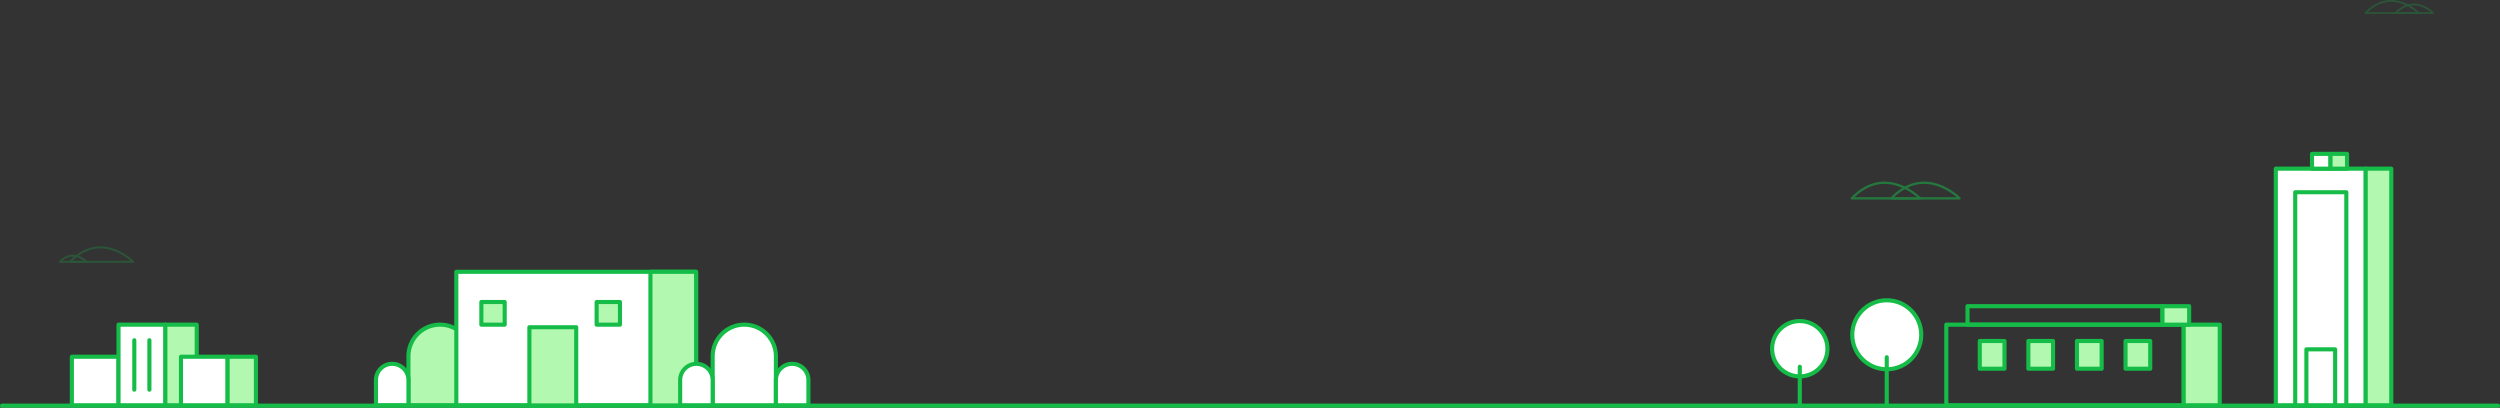 <svg id="Layer_1" data-name="Layer 1" xmlns="http://www.w3.org/2000/svg" viewBox="0 0 607.291 99.038"><rect x="0" y="0" width="607.291" height="99.038" fill="#333333" stroke="none"/><defs><style>.cls-1{fill:#B3F8B1;}.cls-1,.cls-2,.cls-3,.cls-5,.cls-7,.cls-8{stroke:#15BD48;stroke-linecap:round;stroke-linejoin:round;}.cls-2{fill:#fff;}.cls-3,.cls-5,.cls-7,.cls-8{fill:none;}.cls-4{opacity:0.25;}.cls-5{stroke-width:0.477px;}.cls-6{opacity:0.5;}.cls-7{stroke-width:0.558px;}.cls-8{stroke-width:0.434px;}</style></defs><title>decoraton-city</title><path class="cls-1" d="M106.4,78.647a7.681,7.681,0,0,0-7.681,7.681v11.9h15.361v-11.9A7.681,7.681,0,0,0,106.4,78.647Z" transform="translate(0.5 0.217)"/><path class="cls-2" d="M118.028,88.165a3.948,3.948,0,0,0-3.948,3.948v6.117h7.9V92.112A3.948,3.948,0,0,0,118.028,88.165Z" transform="translate(0.5 0.217)"/><path class="cls-2" d="M94.772,88.165a3.948,3.948,0,0,0-3.948,3.948v6.117h7.9V92.112A3.948,3.948,0,0,0,94.772,88.165Z" transform="translate(0.5 0.217)"/><rect class="cls-2" x="110.847" y="66.031" width="58.25" height="32.416"/><rect class="cls-1" x="158" y="66.031" width="11.098" height="32.508"/><rect class="cls-1" x="128.597" y="79.489" width="11.375" height="19.049"/><line class="cls-3" x1="0.5" y1="98.538" x2="606.791" y2="98.538"/><circle class="cls-2" cx="458.322" cy="81.322" r="8.38"/><line class="cls-1" x1="458.322" y1="98.446" x2="458.322" y2="86.782"/><circle class="cls-2" cx="437.197" cy="84.711" r="6.722"/><line class="cls-1" x1="437.197" y1="98.446" x2="437.197" y2="89.09"/><rect class="cls-1" x="144.931" y="73.364" width="5.667" height="5.5"/><rect class="cls-1" x="116.931" y="73.364" width="5.667" height="5.5"/><rect class="cls-2" x="552.832" y="40.968" width="21.843" height="57.479"/><rect class="cls-1" x="574.675" y="40.968" width="6.206" height="57.479"/><rect class="cls-2" x="557.546" y="46.697" width="12.414" height="51.749"/><rect class="cls-2" x="560.261" y="84.864" width="6.984" height="13.583"/><rect class="cls-2" x="561.624" y="37.383" width="4.5" height="3.585"/><rect class="cls-1" x="566.124" y="37.383" width="4.018" height="3.585"/><rect class="cls-3" x="472.791" y="78.864" width="57.667" height="19.583"/><rect class="cls-1" x="530.457" y="78.864" width="8.75" height="19.583"/><rect class="cls-1" x="480.922" y="82.834" width="6" height="6.729"/><rect class="cls-1" x="492.723" y="82.834" width="6" height="6.729"/><rect class="cls-1" x="504.525" y="82.834" width="6" height="6.729"/><rect class="cls-1" x="516.326" y="82.834" width="6" height="6.729"/><rect class="cls-3" x="477.944" y="74.376" width="47.361" height="4.488"/><rect class="cls-1" x="525.304" y="74.376" width="6.476" height="4.488"/><path class="cls-2" d="M180.3,78.647a7.681,7.681,0,0,0-7.681,7.681v11.9H187.98v-11.9A7.681,7.681,0,0,0,180.3,78.647Z" transform="translate(0.5 0.217)"/><path class="cls-2" d="M191.927,88.165a3.947,3.947,0,0,0-3.948,3.948v6.117h7.9V92.112A3.948,3.948,0,0,0,191.927,88.165Z" transform="translate(0.5 0.217)"/><path class="cls-2" d="M168.671,88.165a3.948,3.948,0,0,0-3.948,3.948v6.117h7.9V92.112A3.948,3.948,0,0,0,168.671,88.165Z" transform="translate(0.5 0.217)"/><rect class="cls-2" x="17.457" y="86.655" width="11.333" height="11.792"/><rect class="cls-1" x="40.124" y="78.864" width="7.667" height="19.583"/><rect class="cls-2" x="28.791" y="78.864" width="11.333" height="19.583"/><rect class="cls-2" x="43.957" y="86.655" width="11.333" height="11.792"/><rect class="cls-1" x="55.291" y="86.655" width="6.874" height="11.792"/><line class="cls-3" x1="32.624" y1="82.655" x2="32.624" y2="94.655"/><line class="cls-3" x1="36.291" y1="82.655" x2="36.291" y2="94.655"/><g class="cls-4"><path class="cls-5" d="M16.509,63.382h15.32S24.169,55.5,16.509,63.382Z" transform="translate(0.5 0.217)"/><path class="cls-5" d="M14.016,63.382h6.508S17.269,60.036,14.016,63.382Z" transform="translate(0.5 0.217)"/></g><g class="cls-6"><path class="cls-7" d="M449.325,47.966h16.588S457.62,39.435,449.325,47.966Z" transform="translate(0.5 0.217)"/><path class="cls-7" d="M458.924,47.966h16.588S467.218,39.435,458.924,47.966Z" transform="translate(0.5 0.217)"/></g><g class="cls-4"><path class="cls-8" d="M574.118,2.949h12.9S580.568-3.686,574.118,2.949Z" transform="translate(0.5 0.217)"/><path class="cls-8" d="M581.432,2.949h9.118S585.991-1.741,581.432,2.949Z" transform="translate(0.5 0.217)"/></g></svg>
